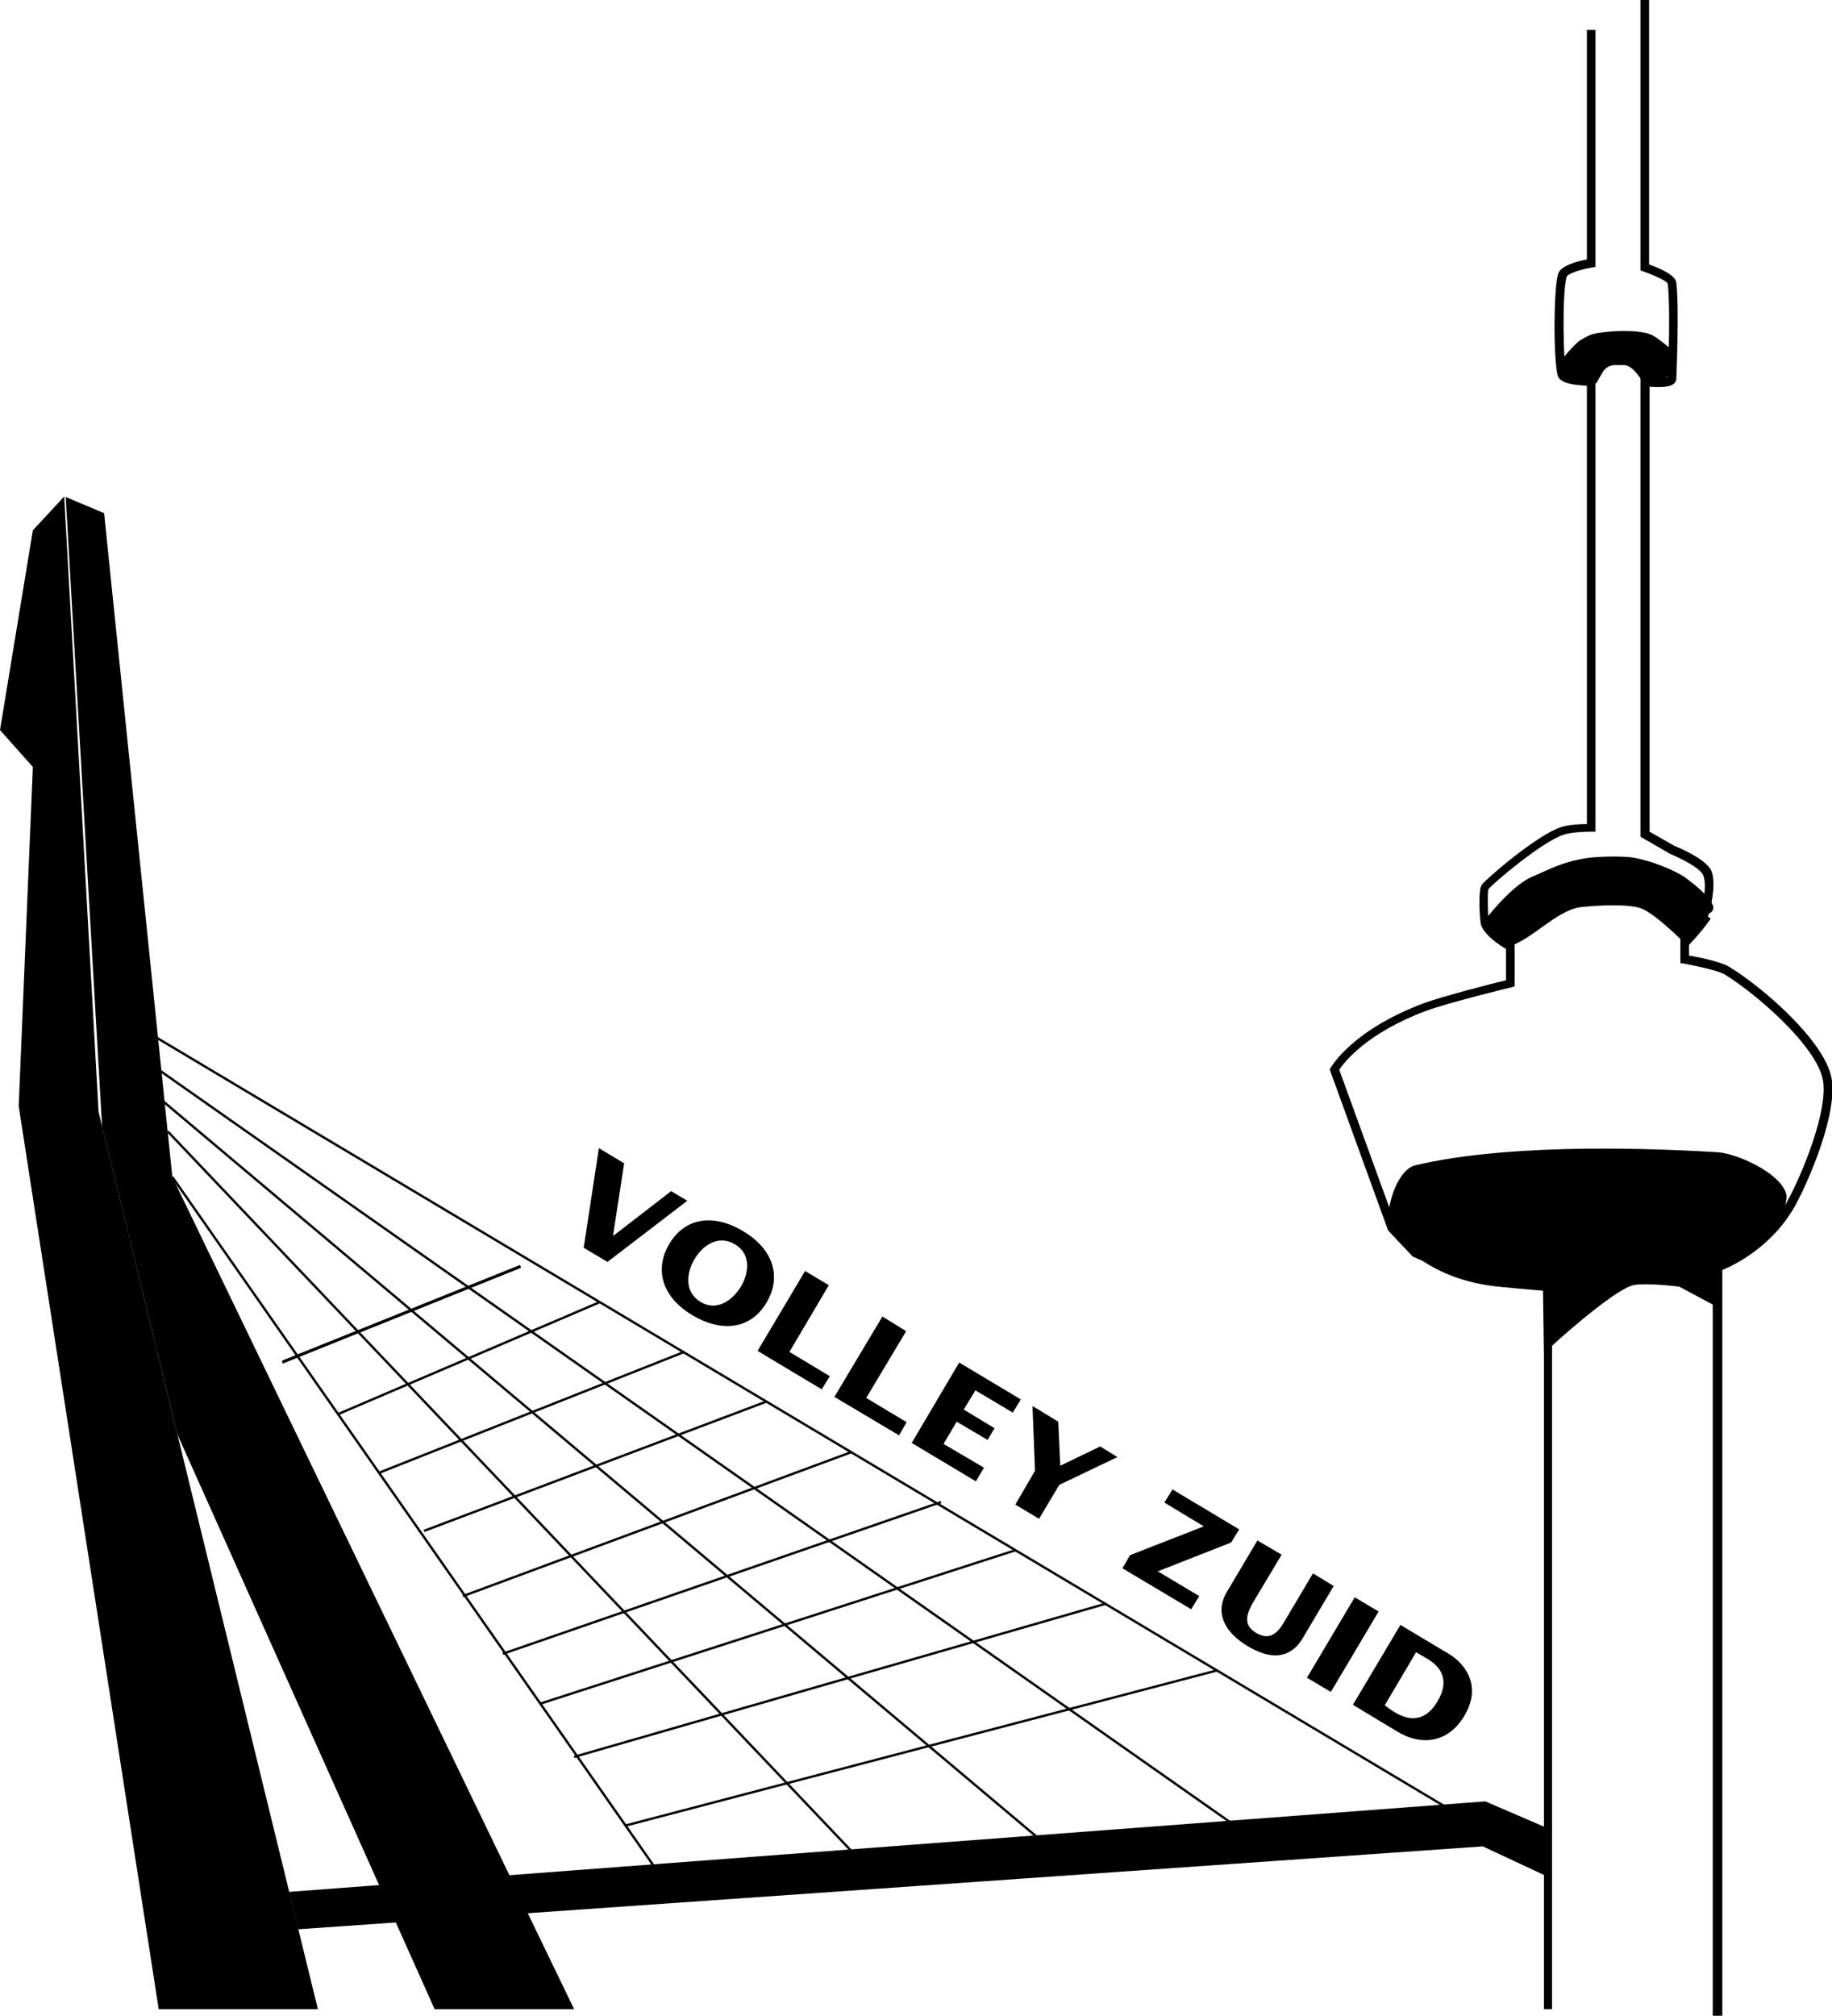 <?xml version="1.0" encoding="utf-8"?>
<!-- Generator: Adobe Illustrator 18.1.1, SVG Export Plug-In . SVG Version: 6.00 Build 0)  -->
<svg version="1.1" id="Laag_1" xmlns="http://www.w3.org/2000/svg" xmlns:xlink="http://www.w3.org/1999/xlink" x="0px" y="0px"
	 width="362.5px" height="398.7px" viewBox="0 0 362.5 398.7" enable-background="new 0 0 362.5 398.7" xml:space="preserve">
<g>
	<g>
		<polygon points="62.9,397.4 19.5,219.9 12.7,98.2 6.5,104.9 0,144.4 6.5,151.7 3.7,218.8 31.4,397.4 		"/>
	</g>
	<g>
		<polygon points="13,98.3 20.2,222.8 35.1,283.7 86,397.4 113.6,397.4 34.1,232.8 20.6,101.5 		"/>
	</g>
	<g>
		<polygon points="57.2,374.2 293.9,356.3 306.9,361.9 306.9,371.5 293.4,365.2 59,381.6 		"/>
	</g>
	<g>
		<line fill="#FFFFFF" x1="34.1" y1="232.8" x2="131.9" y2="372.7"/>
	</g>
	<g>
		<line fill="none" stroke="#000000" stroke-width="0.466" stroke-miterlimit="10" x1="34.1" y1="232.8" x2="131.9" y2="372.7"/>
	</g>
	<g>
		<line fill="#FFFFFF" x1="33.2" y1="223.8" x2="171.1" y2="368.9"/>
	</g>
	<g>
		<path fill="none" stroke="#000000" stroke-width="0.466" stroke-miterlimit="10" d="M66.9,279.7l51.9-22.2 M28.9,204l266.2,158.8
			 M31.4,211.6l215.4,151.2 M31.4,217.1l178,149.8 M33.2,223.8l137.9,145.1"/>
	</g>
	<g>
		<line fill="#FFFFFF" x1="75" y1="291.3" x2="135.4" y2="267.5"/>
	</g>
	<g>
		<path fill="none" stroke="#000000" stroke-width="0.466" stroke-miterlimit="10" d="M106.8,337l94.2-30.4 M91.6,315.7l76.9-28.5
			 M83.9,302.8l67.8-25.6 M75,291.3l60.4-23.9"/>
	</g>
	<g>
		<line fill="#FFFFFF" x1="113.6" y1="347.5" x2="218.7" y2="317.2"/>
	</g>
	<g>
		<path fill="none" stroke="#000000" stroke-width="0.466" stroke-miterlimit="10" d="M99.5,327.1l86.7-30 M123.7,361.1l117.1-30.7
			 M113.6,347.5l105.2-30.3"/>
	</g>
	<g>
		<polygon points="118.5,227.1 123.5,230.1 121.3,244.4 121.4,244.4 132.8,235.6 136,237.5 120.2,249.6 115.5,246.8 		"/>
	</g>
	<g>
		<path d="M147,243.5c5.8,3.4,7.8,8.8,4.7,14.1c-3.1,5.3-8.8,6-14.6,2.6c-5.8-3.4-7.8-8.8-4.7-14.1C135.5,240.8,141.2,240,147,243.5
			 M138.6,257.5c3.3,2,6.4-0.4,8-3c1.5-2.5,2.2-6.4-1.2-8.4c-3.4-2-6.5,0.4-8,3C135.9,251.6,135.3,255.5,138.6,257.5"/>
	</g>
	<g>
		<polygon points="159.3,251.4 164,254.2 156.2,267.4 164.2,272.2 162.6,274.8 149.9,267.2 		"/>
	</g>
	<g>
		<polygon points="174.6,260.4 179.3,263.3 171.4,276.5 179.4,281.3 177.9,283.9 165.1,276.3 		"/>
	</g>
	<g>
		<polygon points="189.8,269.5 202,276.8 200.4,279.4 193,275 190.7,278.8 196.8,282.5 195.4,284.8 189.3,281.2 186.7,285.6 
			194.7,290.3 193.1,293 180.4,285.4 		"/>
	</g>
	<g>
		<polygon points="204.8,290.9 204.3,278.1 209.4,281.2 209.8,289.9 217.7,286.1 221.1,288.2 209.6,293.7 205.6,300.4 200.9,297.6 
					"/>
	</g>
	<g>
		<polygon points="223.6,307.6 238.2,301.9 230.4,297.2 232,294.6 245.2,302.5 243.6,305.1 229.1,310.8 237.3,315.7 235.7,318.3 
			222.1,310.2 		"/>
	</g>
	<g>
		<path d="M253.6,307.5l-5.5,9.2c-1.8,3-1.9,4.9,0.5,6.3c2.1,1.2,3.8,0.8,5.5-2.2l5.7-9.6l4.1,2.5l-6,10.1c-0.8,1.4-3.7,6.2-11,1.8
			c-4.4-2.6-6.7-6.5-4.1-10.8l6-10.1L253.6,307.5z"/>
	</g>
	<g>
		<rect x="263.1" y="316.3" transform="matrix(-0.86 -0.511 0.511 -0.86 327.976 741.114)" width="5.5" height="18.5"/>
	</g>
	<g>
		<path d="M277.1,321.4l9.7,5.8c2.5,1.5,6.7,5.8,3,12.1c-3.3,5.6-8.7,6-13.3,3.2l-8.8-5.3L277.1,321.4z M274,337.3
			c0.8,0.6,1.5,1.1,2.2,1.5c4.1,2.4,6.8,0.3,8.3-2.4c1.3-2.2,2.3-5.6-1.9-8.2l-2.4-1.4L274,337.3z"/>
	</g>
</g>
<g>
	<g>
		<g>
			<g>
				<path d="M307.2,397.4h-1.7V255.3c-2.4-0.2-9.3-0.7-11.8-1.3c-3.9-0.9-13.6-5.2-14-5.4l-0.2-0.1l-4.8-5.1l-0.1-0.2l-11.5-31.7
					l0.2-0.3c0.2-0.3,4.3-7.5,18.5-12.8c3.6-1.3,13.5-3.9,16.2-4.5v-6.2c-1.2-0.7-4-2.5-4.9-4.6c-0.3-0.6-0.7-7.1,0.1-8.1
					c1-1.3,11-9.9,15.7-11.4c1.4-0.5,3.8-0.6,5.1-0.6V76.3c-1.8-0.1-4.7-0.3-5.6-1.6c-1-1.5-1.1-17-0.1-20.5
					c0.4-1.6,3.7-2.5,5.7-2.9V5.9h1.7v46.9l-0.7,0.1c-2.4,0.4-4.8,1.3-5,1.8c-1,3.7-0.6,17.9-0.1,19.1c0.3,0.4,2.6,0.7,4.8,0.7
					c0,0,0.1,0,0.1,0l0.9,0v90l-0.9,0c-1,0-4,0.1-5.4,0.6c-4.3,1.4-14.1,9.7-14.9,10.8c-0.2,0.7-0.1,5.7,0.1,6.4
					c0.7,1.6,3.6,3.4,4.6,4l0.5,0.2v8.6l-0.7,0.2c-0.1,0-12.7,3.1-16.7,4.6c-11.9,4.4-16.4,10.3-17.3,11.7l11.2,30.8l4.3,4.6
					c1.3,0.6,10,4.5,13.5,5.2c2.8,0.6,12.2,1.3,12.3,1.3l0.8,0.1V397.4z"/>
			</g>
		</g>
	</g>
	<g>
		<g>
			<g>
				<path d="M337.5,181c0,0,2-0.5,1.4-2c-0.7-1.8-3.9-4.3-5.4-5.4c-2.3-1.6-6.9-3.4-10.5-4c-2.2-0.3-6.7-0.2-8.9,0.1
					c-5.3,0.8-8.2,2.6-10.9,3.7c-4.5,1.9-10.1,9.5-10.1,9.5l1.7,2.1c0,0,2.4,2.5,3.6,2.2c4.6-1.1,9.6-7.3,14.6-7.8
					c2.9-0.3,9.2-0.7,11.8,0.3c2.9,1.1,8.9,7.2,8.9,7.2h0.5c1.9-2,3.2-3.6,4.3-5.2"/>
			</g>
		</g>
	</g>
	<g>
		<g>
			<g>
				<path d="M337.9,181.6l-1.6-0.6c0.5-1.4,1.6-5.7,0.7-7.9c-0.5-1.3-4.1-3.2-6.5-4.2l-5.9-3.4v-91l1,0.1c1.8,0.2,3.8,0.2,4.4,0
					c0.2-3.7,0.5-14.3,0-18.5c-0.2-0.5-2.5-1.6-4.8-2.4l-0.6-0.2V0h1.7v52.3c2.2,0.8,5.2,2.1,5.4,3.6c0.6,5.2,0,18.9,0,19
					c0,0.4-0.2,0.7-0.5,1c-0.9,0.8-3.3,0.7-4.8,0.6v88l4.9,2.8c1,0.4,6.5,2.7,7.4,5.1C339.8,175.8,337.9,181.3,337.9,181.6z"/>
			</g>
		</g>
	</g>
	<g>
		<g>
			<g>
				<path d="M309.5,73.7c-0.6-1.4,3.7-5.3,3.7-5.3s1.5-0.9,2-1c2.6-0.6,8.2-0.9,10.7,0c1.2,0.5,4.1,3.1,4.1,3.1l-0.6,3.2l-3.5,1.1
					c0,0-0.7-1-1.1-1.5c-0.7-0.8-2.1-2.2-3.8-2.2c-1.1,0.1-2.6-0.4-4.3,1.1c-0.6,0.5-1.6,2.5-1.6,2.5S310,74.8,309.5,73.7"/>
			</g>
		</g>
	</g>
	<g>
		<g>
			<g>
				<path d="M325.5,76.1l-0.5-0.7c-0.2-0.3-0.7-1-1-1.4c-0.5-0.6-1.6-1.9-2.9-1.8c-0.2,0-0.5,0-0.8,0c-0.9,0-1.8-0.1-2.8,0.9
					c-0.2,0.2-0.8,1.2-1.3,2.1l-0.3,0.6l-0.7,0c-3.9,0.1-6.2-0.5-6.7-1.8c-0.6-1.4,0.7-3.6,4-6.6l0.2-0.1c0.5-0.3,1.7-1,2.4-1.2
					c2.8-0.7,8.6-1,11.4,0c1.3,0.5,4,2.8,4.5,3.3l0.5,0.4l-0.8,4.5L325.5,76.1z M310.7,73.2c0.6,0.2,2.2,0.4,3.7,0.4
					c0.4-0.7,1-1.7,1.5-2.2c1.7-1.6,3.4-1.5,4.4-1.5c0.2,0,0.4,0,0.6,0c2.4-0.1,4,1.7,4.7,2.5c0.2,0.2,0.5,0.6,0.7,0.9l2-0.7
					l0.3-1.9c-1.1-1-2.7-2.2-3.3-2.4c-2.2-0.8-7.6-0.5-10,0c-0.2,0.1-0.9,0.4-1.6,0.8C312.4,70.7,311,72.4,310.7,73.2z"/>
			</g>
		</g>
	</g>
	<g>
		<g>
			<g>
				<path d="M340.6,398.7h-1.7V250.1l0.6-0.2c0.1,0,9.1-3.3,14.1-12.2c3-5.4,8.2-18.1,7.1-24.1c-1.3-6.8-13.4-17.2-19.5-20.9
					c-1.4-0.8-6.3-1.8-8-2.1l-0.7-0.1v-7.3h1.7v5.8c1.8,0.3,6.3,1.2,7.9,2.2c6.5,3.9,18.9,14.6,20.3,22c1.3,6.9-4.4,20.2-7.2,25.3
					c-4.6,8.2-12.2,11.8-14.4,12.7V398.7z"/>
			</g>
		</g>
	</g>
	<g>
		<g>
			<g>
				<path d="M276.3,243.8c-2.1-2.4,0.8-11.6,3.9-12.3c16.2-3.9,40.1-3.7,59.5-2.6c3.7,0.2,11.7,3.9,12.8,7.5
					c0.8,2.5-4.4,9.3-4.4,9.3l-8.3,5.1v6.9l-7.2-3.9c0,0-7.7-1-10.1-0.2c-4.5,1.6-16.1,12.1-16.1,12.1l-0.2-12.4
					C306.2,253.3,288.2,257.2,276.3,243.8"/>
			</g>
		</g>
	</g>
	<g>
		<g>
			<g>
				<path d="M305.5,267.6l-0.2-13.3c-4.1,0.6-19.2,1.8-29.7-10v0c-1.4-1.6-1-5-0.2-7.6c0.8-2.7,2.5-5.7,4.6-6.2
					c16.8-4,41.8-3.7,59.8-2.6c3.8,0.2,12.3,4,13.6,8.1c0.8,2.8-3.7,8.9-4.6,10.1l-0.2,0.2l-7.9,4.8v7.9l-8.4-4.5
					c-2.2-0.3-7.8-0.8-9.5-0.2c-4.3,1.5-15.7,11.8-15.8,12L305.5,267.6z M307,252.2l0.2,11.5c3.3-2.9,11.3-9.8,15-11
					c2.5-0.9,9.7,0.1,10.5,0.2l0.3,0.1l5.9,3.2v-6l8.6-5.2c2-2.7,4.6-7,4.2-8.4c-0.9-3-8.5-6.6-12-6.9c-17.9-1-42.7-1.4-59.3,2.6
					c-1.1,0.3-2.5,2.4-3.3,5c-0.8,2.6-0.9,5.1-0.1,5.9v0c11.5,12.9,28.9,9.3,29,9.3L307,252.2z"/>
			</g>
		</g>
	</g>
	<g>
		<g>
			<g>
				<line fill="#FFFFFF" x1="55.9" y1="269.3" x2="103.1" y2="250.4"/>
			</g>
		</g>
	</g>
	<g>
		<g>
			<g>
				<rect x="79.2" y="234.5" transform="matrix(0.373 0.928 -0.928 0.373 290.966 89.231)" width="0.6" height="50.8"/>
			</g>
		</g>
	</g>
</g>
</svg>

